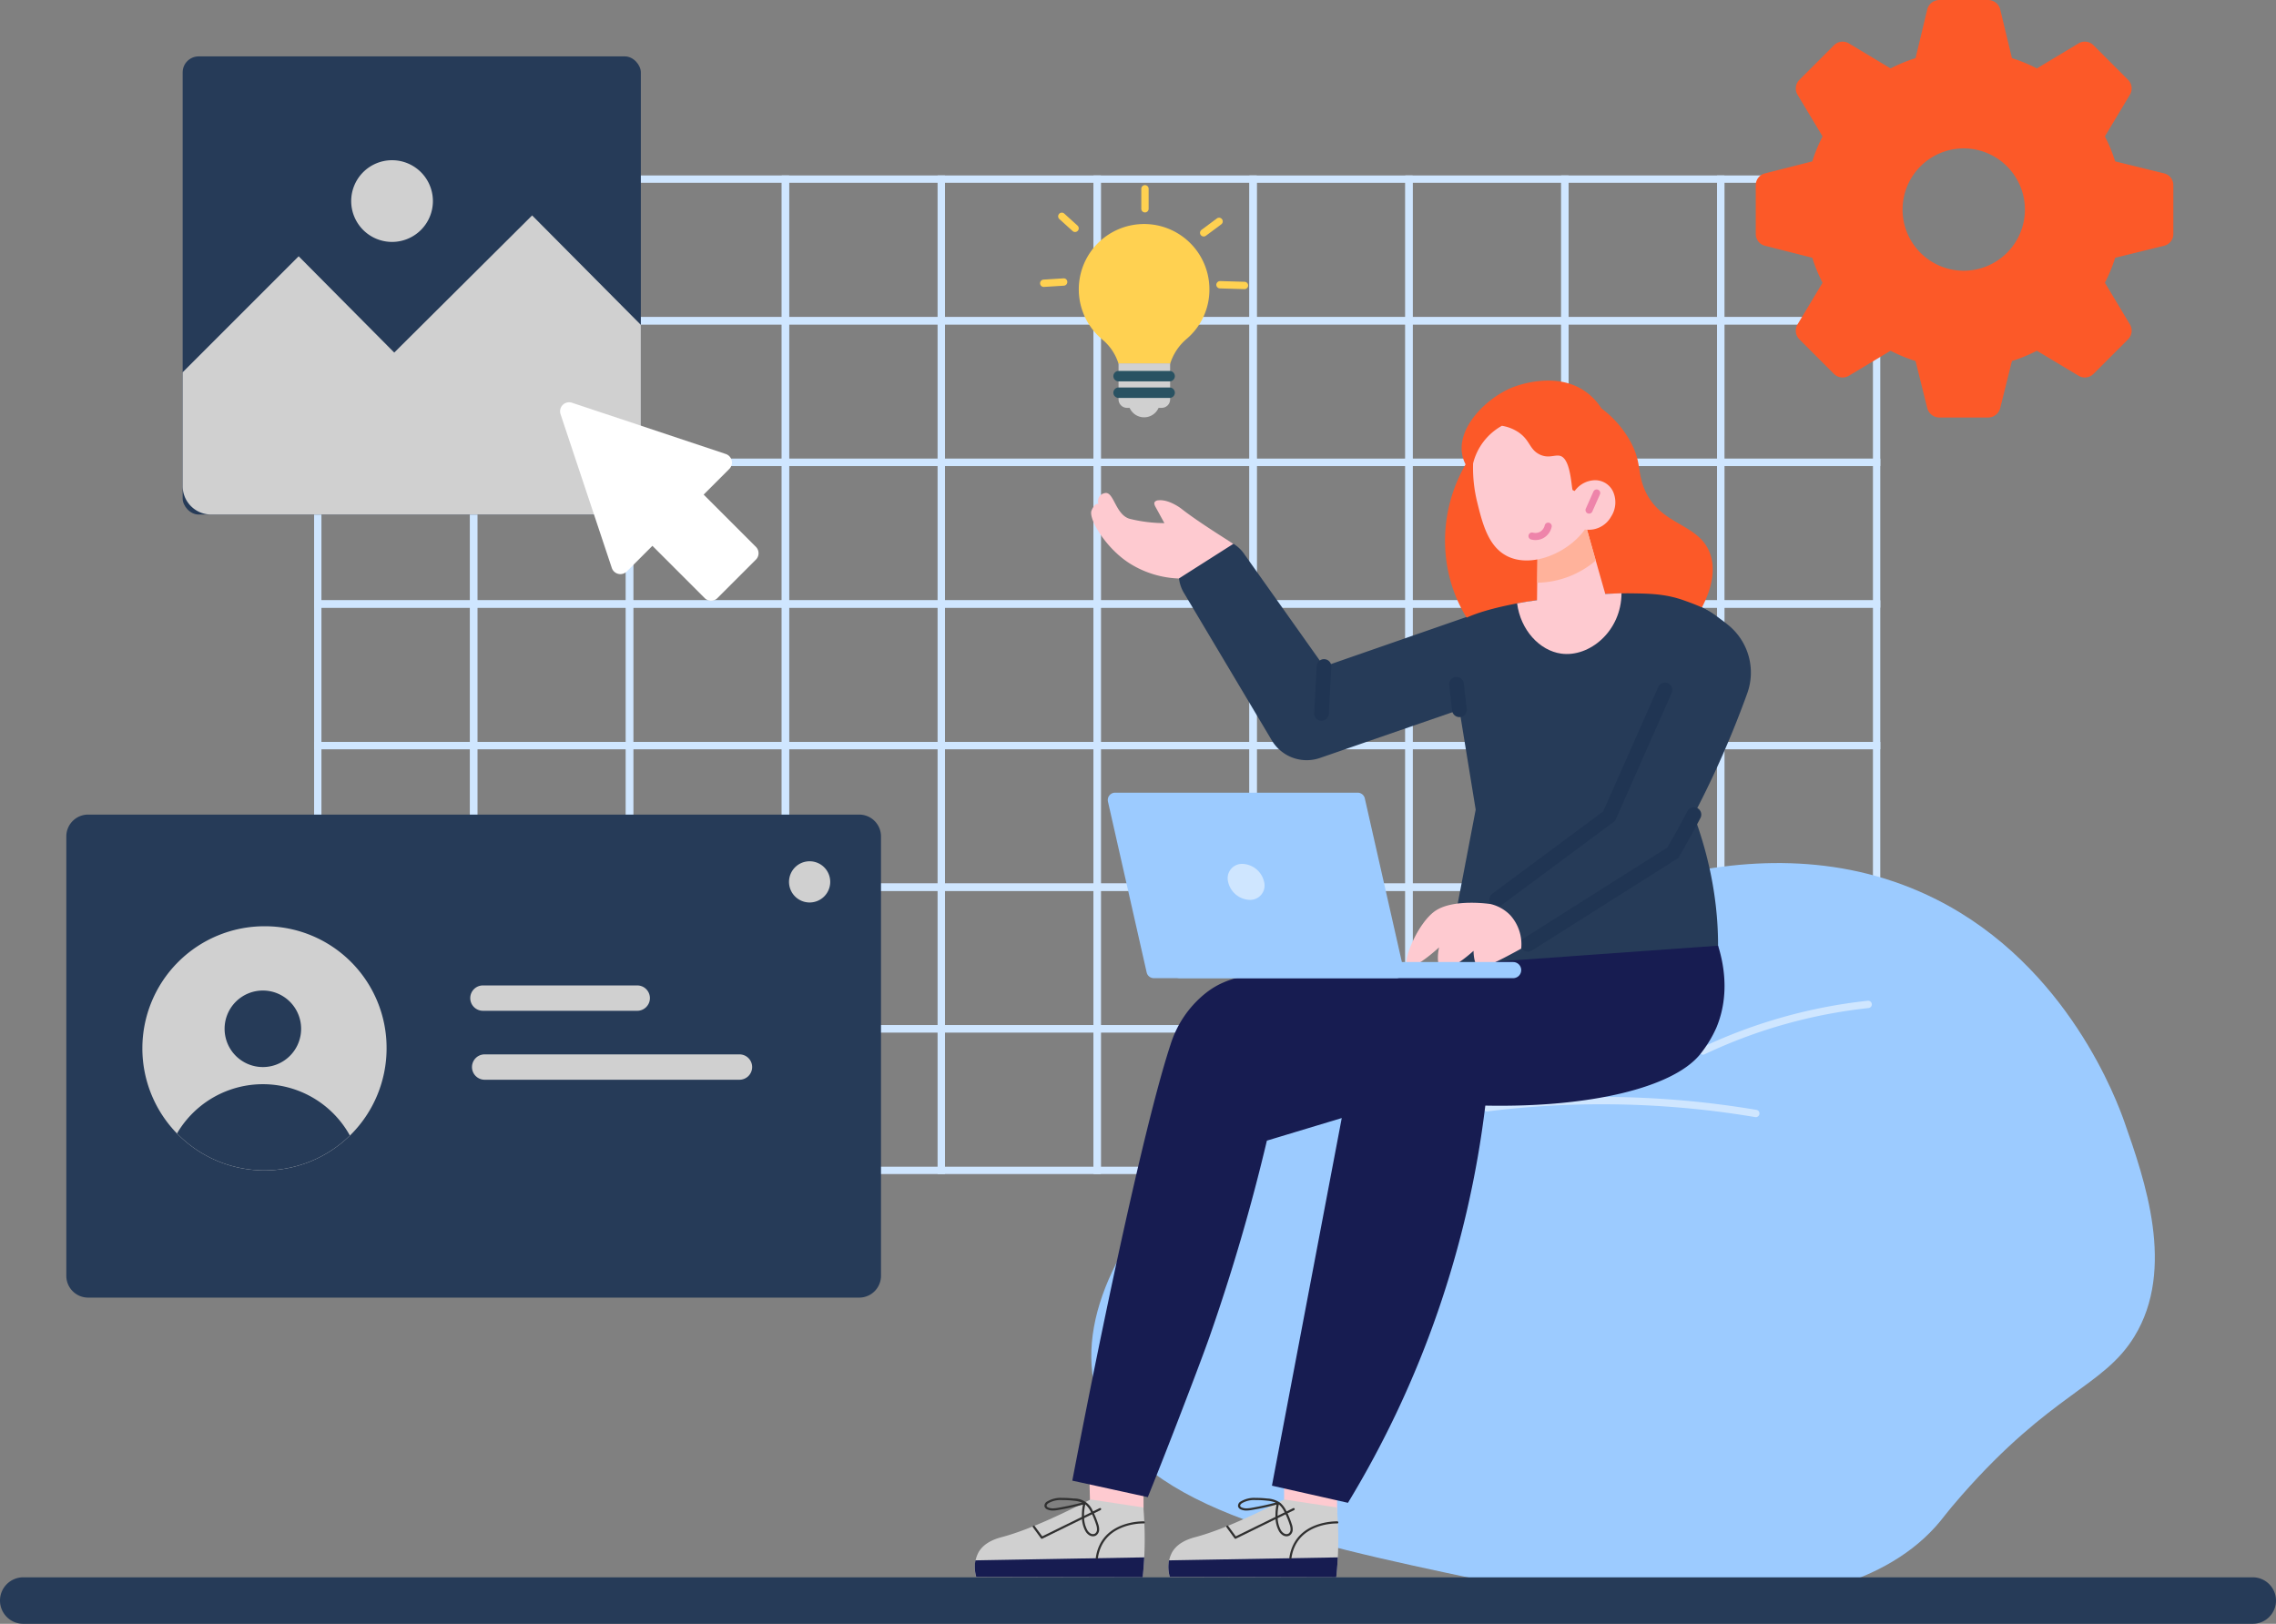 <svg xmlns="http://www.w3.org/2000/svg" width="579.054" height="413.164" viewBox="0 0 579.054 413.164">
  <rect x="0" y="0" width="579.054" height="413.164" fill="#808080" stroke="none"/>
  <g id="Group_37132" data-name="Group 37132" transform="translate(-307.712 -156.59)">
    <g id="Group_37038" data-name="Group 37038" transform="translate(387.625 201.238)">
      <g id="Group_36968" data-name="Group 36968">
        <path id="Path_43442" data-name="Path 43442" d="M396.319,220.792H354.792v-37.9h41.527Zm-39.66-1.867h37.793V184.761H356.659Z" transform="translate(-354.792 -182.894)" fill="#cfe6ff"/>
      </g>
      <g id="Group_36969" data-name="Group 36969" transform="translate(39.66)">
        <path id="Path_43443" data-name="Path 43443" d="M419.684,220.792H378.157v-37.9h41.527Zm-39.66-1.867h37.793V184.761H380.024Z" transform="translate(-378.157 -182.894)" fill="#cfe6ff"/>
      </g>
      <g id="Group_36970" data-name="Group 36970" transform="translate(79.319)">
        <path id="Path_43444" data-name="Path 43444" d="M443.051,220.792H401.522v-37.9h41.529Zm-39.661-1.867h37.793V184.761H403.389Z" transform="translate(-401.522 -182.894)" fill="#cfe6ff"/>
      </g>
      <g id="Group_36971" data-name="Group 36971" transform="translate(118.979)">
        <path id="Path_43445" data-name="Path 43445" d="M466.416,220.792H424.887v-37.9h41.529Zm-39.66-1.867h37.793V184.761H426.756Z" transform="translate(-424.887 -182.894)" fill="#cfe6ff"/>
      </g>
      <g id="Group_36972" data-name="Group 36972" transform="translate(158.64)">
        <path id="Path_43446" data-name="Path 43446" d="M489.778,220.792H448.253v-37.9h41.525Zm-39.658-1.867h37.791V184.761H450.12Z" transform="translate(-448.253 -182.894)" fill="#cfe6ff"/>
      </g>
      <g id="Group_36973" data-name="Group 36973" transform="translate(198.299)">
        <path id="Path_43447" data-name="Path 43447" d="M513.146,220.792H471.617v-37.9h41.529Zm-39.661-1.867h37.792V184.761H473.484Z" transform="translate(-471.617 -182.894)" fill="#cfe6ff"/>
      </g>
      <g id="Group_36974" data-name="Group 36974" transform="translate(237.958)">
        <path id="Path_43448" data-name="Path 43448" d="M536.511,220.792H494.982v-37.9h41.529Zm-39.66-1.867h37.793V184.761H496.851Z" transform="translate(-494.982 -182.894)" fill="#cfe6ff"/>
      </g>
      <g id="Group_36975" data-name="Group 36975" transform="translate(277.62)">
        <path id="Path_43449" data-name="Path 43449" d="M559.875,220.792H518.348v-37.9h41.527Zm-39.66-1.867h37.793V184.761H520.215Z" transform="translate(-518.348 -182.894)" fill="#cfe6ff"/>
      </g>
      <g id="Group_36976" data-name="Group 36976" transform="translate(317.279)">
        <path id="Path_43450" data-name="Path 43450" d="M583.242,220.792H541.713v-37.9h41.529Zm-39.661-1.867h37.793V184.761H543.58Z" transform="translate(-541.713 -182.894)" fill="#cfe6ff"/>
      </g>
      <g id="Group_36977" data-name="Group 36977" transform="translate(356.939)">
        <path id="Path_43451" data-name="Path 43451" d="M606.6,220.792H565.078v-37.9H606.6Zm-39.658-1.867h37.791V184.761H566.947Z" transform="translate(-565.078 -182.894)" fill="#cfe6ff"/>
      </g>
      <g id="Group_36978" data-name="Group 36978" transform="translate(0 36.031)">
        <path id="Path_43452" data-name="Path 43452" d="M396.319,242.019H354.792v-37.9h41.527Zm-39.66-1.867h37.793V205.988H356.659Z" transform="translate(-354.792 -204.121)" fill="#cfe6ff"/>
      </g>
      <g id="Group_36979" data-name="Group 36979" transform="translate(39.66 36.031)">
        <path id="Path_43453" data-name="Path 43453" d="M419.684,242.019H378.157v-37.9h41.527Zm-39.66-1.867h37.793V205.988H380.024Z" transform="translate(-378.157 -204.121)" fill="#cfe6ff"/>
      </g>
      <g id="Group_36980" data-name="Group 36980" transform="translate(79.319 36.031)">
        <path id="Path_43454" data-name="Path 43454" d="M443.051,242.019H401.522v-37.9h41.529Zm-39.661-1.867h37.793V205.988H403.389Z" transform="translate(-401.522 -204.121)" fill="#cfe6ff"/>
      </g>
      <g id="Group_36981" data-name="Group 36981" transform="translate(118.979 36.031)">
        <path id="Path_43455" data-name="Path 43455" d="M466.416,242.019H424.887v-37.9h41.529Zm-39.66-1.867h37.793V205.988H426.756Z" transform="translate(-424.887 -204.121)" fill="#cfe6ff"/>
      </g>
      <g id="Group_36982" data-name="Group 36982" transform="translate(158.64 36.031)">
        <path id="Path_43456" data-name="Path 43456" d="M489.778,242.019H448.253v-37.9h41.525Zm-39.658-1.867h37.791V205.988H450.12Z" transform="translate(-448.253 -204.121)" fill="#cfe6ff"/>
      </g>
      <g id="Group_36983" data-name="Group 36983" transform="translate(198.299 36.031)">
        <path id="Path_43457" data-name="Path 43457" d="M513.146,242.019H471.617v-37.9h41.529Zm-39.661-1.867h37.792V205.988H473.484Z" transform="translate(-471.617 -204.121)" fill="#cfe6ff"/>
      </g>
      <g id="Group_36984" data-name="Group 36984" transform="translate(237.958 36.031)">
        <path id="Path_43458" data-name="Path 43458" d="M536.511,242.019H494.982v-37.9h41.529Zm-39.66-1.867h37.793V205.988H496.851Z" transform="translate(-494.982 -204.121)" fill="#cfe6ff"/>
      </g>
      <g id="Group_36985" data-name="Group 36985" transform="translate(277.62 36.031)">
        <path id="Path_43459" data-name="Path 43459" d="M559.875,242.019H518.348v-37.9h41.527Zm-39.66-1.867h37.793V205.988H520.215Z" transform="translate(-518.348 -204.121)" fill="#cfe6ff"/>
      </g>
      <g id="Group_36986" data-name="Group 36986" transform="translate(317.279 36.031)">
        <path id="Path_43460" data-name="Path 43460" d="M583.242,242.019H541.713v-37.9h41.529Zm-39.661-1.867h37.793V205.988H543.58Z" transform="translate(-541.713 -204.121)" fill="#cfe6ff"/>
      </g>
      <g id="Group_36987" data-name="Group 36987" transform="translate(356.939 36.031)">
        <path id="Path_43461" data-name="Path 43461" d="M606.6,242.019H565.078v-37.9H606.6Zm-39.658-1.867h37.791V205.988H566.947Z" transform="translate(-565.078 -204.121)" fill="#cfe6ff"/>
      </g>
      <g id="Group_36988" data-name="Group 36988" transform="translate(0 72.061)">
        <path id="Path_43462" data-name="Path 43462" d="M396.319,263.247H354.792v-37.9h41.527Zm-39.66-1.869h37.793V227.215H356.659Z" transform="translate(-354.792 -225.348)" fill="#cfe6ff"/>
      </g>
      <g id="Group_36989" data-name="Group 36989" transform="translate(39.66 72.061)">
        <path id="Path_43463" data-name="Path 43463" d="M419.684,263.247H378.157v-37.9h41.527Zm-39.66-1.869h37.793V227.215H380.024Z" transform="translate(-378.157 -225.348)" fill="#cfe6ff"/>
      </g>
      <g id="Group_36990" data-name="Group 36990" transform="translate(79.319 72.061)">
        <path id="Path_43464" data-name="Path 43464" d="M443.051,263.247H401.522v-37.9h41.529Zm-39.661-1.869h37.793V227.215H403.389Z" transform="translate(-401.522 -225.348)" fill="#cfe6ff"/>
      </g>
      <g id="Group_36991" data-name="Group 36991" transform="translate(118.979 72.061)">
        <path id="Path_43465" data-name="Path 43465" d="M466.416,263.247H424.887v-37.9h41.529Zm-39.66-1.869h37.793V227.215H426.756Z" transform="translate(-424.887 -225.348)" fill="#cfe6ff"/>
      </g>
      <g id="Group_36992" data-name="Group 36992" transform="translate(158.64 72.061)">
        <path id="Path_43466" data-name="Path 43466" d="M489.778,263.247H448.253v-37.9h41.525Zm-39.658-1.869h37.791V227.215H450.12Z" transform="translate(-448.253 -225.348)" fill="#cfe6ff"/>
      </g>
      <g id="Group_36993" data-name="Group 36993" transform="translate(198.299 72.061)">
        <path id="Path_43467" data-name="Path 43467" d="M513.146,263.247H471.617v-37.9h41.529Zm-39.661-1.869h37.792V227.215H473.484Z" transform="translate(-471.617 -225.348)" fill="#cfe6ff"/>
      </g>
      <g id="Group_36994" data-name="Group 36994" transform="translate(237.958 72.061)">
        <path id="Path_43468" data-name="Path 43468" d="M536.511,263.247H494.982v-37.9h41.529Zm-39.66-1.869h37.793V227.215H496.851Z" transform="translate(-494.982 -225.348)" fill="#cfe6ff"/>
      </g>
      <g id="Group_36995" data-name="Group 36995" transform="translate(277.62 72.061)">
        <path id="Path_43469" data-name="Path 43469" d="M559.875,263.247H518.348v-37.9h41.527Zm-39.66-1.869h37.793V227.215H520.215Z" transform="translate(-518.348 -225.348)" fill="#cfe6ff"/>
      </g>
      <g id="Group_36996" data-name="Group 36996" transform="translate(317.279 72.061)">
        <path id="Path_43470" data-name="Path 43470" d="M583.242,263.247H541.713v-37.9h41.529Zm-39.661-1.869h37.793V227.215H543.58Z" transform="translate(-541.713 -225.348)" fill="#cfe6ff"/>
      </g>
      <g id="Group_36997" data-name="Group 36997" transform="translate(356.939 72.061)">
        <path id="Path_43471" data-name="Path 43471" d="M606.6,263.247H565.078v-37.9H606.6Zm-39.658-1.869h37.791V227.215H566.947Z" transform="translate(-565.078 -225.348)" fill="#cfe6ff"/>
      </g>
      <g id="Group_36998" data-name="Group 36998" transform="translate(0 108.092)">
        <path id="Path_43472" data-name="Path 43472" d="M396.319,284.475H354.792v-37.9h41.527Zm-39.66-1.867h37.793V248.444H356.659Z" transform="translate(-354.792 -246.575)" fill="#cfe6ff"/>
      </g>
      <g id="Group_36999" data-name="Group 36999" transform="translate(39.66 108.092)">
        <path id="Path_43473" data-name="Path 43473" d="M419.684,284.475H378.157v-37.9h41.527Zm-39.66-1.867h37.793V248.444H380.024Z" transform="translate(-378.157 -246.575)" fill="#cfe6ff"/>
      </g>
      <g id="Group_37000" data-name="Group 37000" transform="translate(79.319 108.092)">
        <path id="Path_43474" data-name="Path 43474" d="M443.051,284.475H401.522v-37.9h41.529Zm-39.661-1.867h37.793V248.444H403.389Z" transform="translate(-401.522 -246.575)" fill="#cfe6ff"/>
      </g>
      <g id="Group_37001" data-name="Group 37001" transform="translate(118.979 108.092)">
        <path id="Path_43475" data-name="Path 43475" d="M466.416,284.475H424.887v-37.9h41.529Zm-39.66-1.867h37.793V248.444H426.756Z" transform="translate(-424.887 -246.575)" fill="#cfe6ff"/>
      </g>
      <g id="Group_37002" data-name="Group 37002" transform="translate(158.64 108.092)">
        <path id="Path_43476" data-name="Path 43476" d="M489.778,284.475H448.253v-37.9h41.525Zm-39.658-1.867h37.791V248.444H450.12Z" transform="translate(-448.253 -246.575)" fill="#cfe6ff"/>
      </g>
      <g id="Group_37003" data-name="Group 37003" transform="translate(198.299 108.092)">
        <path id="Path_43477" data-name="Path 43477" d="M513.146,284.475H471.617v-37.9h41.529Zm-39.661-1.867h37.792V248.444H473.484Z" transform="translate(-471.617 -246.575)" fill="#cfe6ff"/>
      </g>
      <g id="Group_37004" data-name="Group 37004" transform="translate(237.958 108.092)">
        <path id="Path_43478" data-name="Path 43478" d="M536.511,284.475H494.982v-37.9h41.529Zm-39.66-1.867h37.793V248.444H496.851Z" transform="translate(-494.982 -246.575)" fill="#cfe6ff"/>
      </g>
      <g id="Group_37005" data-name="Group 37005" transform="translate(277.62 108.092)">
        <path id="Path_43479" data-name="Path 43479" d="M559.875,284.475H518.348v-37.9h41.527Zm-39.66-1.867h37.793V248.444H520.215Z" transform="translate(-518.348 -246.575)" fill="#cfe6ff"/>
      </g>
      <g id="Group_37006" data-name="Group 37006" transform="translate(317.279 108.092)">
        <path id="Path_43480" data-name="Path 43480" d="M583.242,284.475H541.713v-37.9h41.529Zm-39.661-1.867h37.793V248.444H543.58Z" transform="translate(-541.713 -246.575)" fill="#cfe6ff"/>
      </g>
      <g id="Group_37007" data-name="Group 37007" transform="translate(356.939 108.092)">
        <path id="Path_43481" data-name="Path 43481" d="M606.6,284.475H565.078v-37.9H606.6Zm-39.658-1.867h37.791V248.444H566.947Z" transform="translate(-565.078 -246.575)" fill="#cfe6ff"/>
      </g>
      <g id="Group_37008" data-name="Group 37008" transform="translate(0 144.124)">
        <path id="Path_43482" data-name="Path 43482" d="M396.319,305.7H354.792V267.8h41.527Zm-39.66-1.867h37.793V269.67H356.659Z" transform="translate(-354.792 -267.803)" fill="#cfe6ff"/>
      </g>
      <g id="Group_37009" data-name="Group 37009" transform="translate(39.66 144.124)">
        <path id="Path_43483" data-name="Path 43483" d="M419.684,305.7H378.157V267.8h41.527Zm-39.66-1.867h37.793V269.67H380.024Z" transform="translate(-378.157 -267.803)" fill="#cfe6ff"/>
      </g>
      <g id="Group_37010" data-name="Group 37010" transform="translate(79.319 144.124)">
        <path id="Path_43484" data-name="Path 43484" d="M443.051,305.7H401.522V267.8h41.529Zm-39.661-1.867h37.793V269.67H403.389Z" transform="translate(-401.522 -267.803)" fill="#cfe6ff"/>
      </g>
      <g id="Group_37011" data-name="Group 37011" transform="translate(118.979 144.124)">
        <path id="Path_43485" data-name="Path 43485" d="M466.416,305.7H424.887V267.8h41.529Zm-39.66-1.867h37.793V269.67H426.756Z" transform="translate(-424.887 -267.803)" fill="#cfe6ff"/>
      </g>
      <g id="Group_37012" data-name="Group 37012" transform="translate(158.64 144.124)">
        <path id="Path_43486" data-name="Path 43486" d="M489.778,305.7H448.253V267.8h41.525Zm-39.658-1.867h37.791V269.67H450.12Z" transform="translate(-448.253 -267.803)" fill="#cfe6ff"/>
      </g>
      <g id="Group_37013" data-name="Group 37013" transform="translate(198.299 144.124)">
        <path id="Path_43487" data-name="Path 43487" d="M513.146,305.7H471.617V267.8h41.529Zm-39.661-1.867h37.792V269.67H473.484Z" transform="translate(-471.617 -267.803)" fill="#cfe6ff"/>
      </g>
      <g id="Group_37014" data-name="Group 37014" transform="translate(237.958 144.124)">
        <path id="Path_43488" data-name="Path 43488" d="M536.511,305.7H494.982V267.8h41.529Zm-39.66-1.867h37.793V269.67H496.851Z" transform="translate(-494.982 -267.803)" fill="#cfe6ff"/>
      </g>
      <g id="Group_37015" data-name="Group 37015" transform="translate(277.62 144.124)">
        <path id="Path_43489" data-name="Path 43489" d="M559.875,305.7H518.348V267.8h41.527Zm-39.66-1.867h37.793V269.67H520.215Z" transform="translate(-518.348 -267.803)" fill="#cfe6ff"/>
      </g>
      <g id="Group_37016" data-name="Group 37016" transform="translate(317.279 144.124)">
        <path id="Path_43490" data-name="Path 43490" d="M583.242,305.7H541.713V267.8h41.529Zm-39.661-1.867h37.793V269.67H543.58Z" transform="translate(-541.713 -267.803)" fill="#cfe6ff"/>
      </g>
      <g id="Group_37017" data-name="Group 37017" transform="translate(356.939 144.124)">
        <path id="Path_43491" data-name="Path 43491" d="M606.6,305.7H565.078V267.8H606.6Zm-39.658-1.867h37.791V269.67H566.947Z" transform="translate(-565.078 -267.803)" fill="#cfe6ff"/>
      </g>
      <g id="Group_37018" data-name="Group 37018" transform="translate(0 180.155)">
        <path id="Path_43492" data-name="Path 43492" d="M396.319,326.928H354.792v-37.9h41.527Zm-39.66-1.867h37.793V290.9H356.659Z" transform="translate(-354.792 -289.03)" fill="#cfe6ff"/>
      </g>
      <g id="Group_37019" data-name="Group 37019" transform="translate(39.66 180.155)">
        <path id="Path_43493" data-name="Path 43493" d="M419.684,326.928H378.157v-37.9h41.527Zm-39.66-1.867h37.793V290.9H380.024Z" transform="translate(-378.157 -289.03)" fill="#cfe6ff"/>
      </g>
      <g id="Group_37020" data-name="Group 37020" transform="translate(79.319 180.155)">
        <path id="Path_43494" data-name="Path 43494" d="M443.051,326.928H401.522v-37.9h41.529Zm-39.661-1.867h37.793V290.9H403.389Z" transform="translate(-401.522 -289.03)" fill="#cfe6ff"/>
      </g>
      <g id="Group_37021" data-name="Group 37021" transform="translate(118.979 180.155)">
        <path id="Path_43495" data-name="Path 43495" d="M466.416,326.928H424.887v-37.9h41.529Zm-39.66-1.867h37.793V290.9H426.756Z" transform="translate(-424.887 -289.03)" fill="#cfe6ff"/>
      </g>
      <g id="Group_37022" data-name="Group 37022" transform="translate(158.64 180.155)">
        <path id="Path_43496" data-name="Path 43496" d="M489.778,326.928H448.253v-37.9h41.525Zm-39.658-1.867h37.791V290.9H450.12Z" transform="translate(-448.253 -289.03)" fill="#cfe6ff"/>
      </g>
      <g id="Group_37023" data-name="Group 37023" transform="translate(198.299 180.155)">
        <path id="Path_43497" data-name="Path 43497" d="M513.146,326.928H471.617v-37.9h41.529Zm-39.661-1.867h37.792V290.9H473.484Z" transform="translate(-471.617 -289.03)" fill="#cfe6ff"/>
      </g>
      <g id="Group_37024" data-name="Group 37024" transform="translate(237.958 180.155)">
        <path id="Path_43498" data-name="Path 43498" d="M536.511,326.928H494.982v-37.9h41.529Zm-39.66-1.867h37.793V290.9H496.851Z" transform="translate(-494.982 -289.03)" fill="#cfe6ff"/>
      </g>
      <g id="Group_37025" data-name="Group 37025" transform="translate(277.62 180.155)">
        <path id="Path_43499" data-name="Path 43499" d="M559.875,326.928H518.348v-37.9h41.527Zm-39.66-1.867h37.793V290.9H520.215Z" transform="translate(-518.348 -289.03)" fill="#cfe6ff"/>
      </g>
      <g id="Group_37026" data-name="Group 37026" transform="translate(317.279 180.155)">
        <path id="Path_43500" data-name="Path 43500" d="M583.242,326.928H541.713v-37.9h41.529Zm-39.661-1.867h37.793V290.9H543.58Z" transform="translate(-541.713 -289.03)" fill="#cfe6ff"/>
      </g>
      <g id="Group_37027" data-name="Group 37027" transform="translate(356.939 180.155)">
        <path id="Path_43501" data-name="Path 43501" d="M606.6,326.928H565.078v-37.9H606.6Zm-39.658-1.867h37.791V290.9H566.947Z" transform="translate(-565.078 -289.03)" fill="#cfe6ff"/>
      </g>
      <g id="Group_37028" data-name="Group 37028" transform="translate(0 216.186)">
        <path id="Path_43502" data-name="Path 43502" d="M396.319,348.153H354.792v-37.9h41.527Zm-39.66-1.867h37.793V312.124H356.659Z" transform="translate(-354.792 -310.257)" fill="#cfe6ff"/>
      </g>
      <g id="Group_37029" data-name="Group 37029" transform="translate(39.66 216.186)">
        <path id="Path_43503" data-name="Path 43503" d="M419.684,348.153H378.157v-37.9h41.527Zm-39.66-1.867h37.793V312.124H380.024Z" transform="translate(-378.157 -310.257)" fill="#cfe6ff"/>
      </g>
      <g id="Group_37030" data-name="Group 37030" transform="translate(79.319 216.186)">
        <path id="Path_43504" data-name="Path 43504" d="M443.051,348.153H401.522v-37.9h41.529Zm-39.661-1.867h37.793V312.124H403.389Z" transform="translate(-401.522 -310.257)" fill="#cfe6ff"/>
      </g>
      <g id="Group_37031" data-name="Group 37031" transform="translate(118.979 216.186)">
        <path id="Path_43505" data-name="Path 43505" d="M466.416,348.153H424.887v-37.9h41.529Zm-39.66-1.867h37.793V312.124H426.756Z" transform="translate(-424.887 -310.257)" fill="#cfe6ff"/>
      </g>
      <g id="Group_37032" data-name="Group 37032" transform="translate(158.64 216.186)">
        <path id="Path_43506" data-name="Path 43506" d="M489.778,348.153H448.253v-37.9h41.525Zm-39.658-1.867h37.791V312.124H450.12Z" transform="translate(-448.253 -310.257)" fill="#cfe6ff"/>
      </g>
      <g id="Group_37033" data-name="Group 37033" transform="translate(198.299 216.186)">
        <path id="Path_43507" data-name="Path 43507" d="M513.146,348.153H471.617v-37.9h41.529Zm-39.661-1.867h37.792V312.124H473.484Z" transform="translate(-471.617 -310.257)" fill="#cfe6ff"/>
      </g>
      <g id="Group_37034" data-name="Group 37034" transform="translate(237.958 216.186)">
        <path id="Path_43508" data-name="Path 43508" d="M536.511,348.153H494.982v-37.9h41.529Zm-39.66-1.867h37.793V312.124H496.851Z" transform="translate(-494.982 -310.257)" fill="#cfe6ff"/>
      </g>
      <g id="Group_37035" data-name="Group 37035" transform="translate(277.62 216.186)">
        <path id="Path_43509" data-name="Path 43509" d="M559.875,348.153H518.348v-37.9h41.527Zm-39.66-1.867h37.793V312.124H520.215Z" transform="translate(-518.348 -310.257)" fill="#cfe6ff"/>
      </g>
      <g id="Group_37036" data-name="Group 37036" transform="translate(317.279 216.186)">
        <path id="Path_43510" data-name="Path 43510" d="M583.242,348.153H541.713v-37.9h41.529Zm-39.661-1.867h37.793V312.124H543.58Z" transform="translate(-541.713 -310.257)" fill="#cfe6ff"/>
      </g>
      <g id="Group_37037" data-name="Group 37037" transform="translate(356.939 216.186)">
        <path id="Path_43511" data-name="Path 43511" d="M606.6,348.153H565.078v-37.9H606.6Zm-39.658-1.867h37.791V312.124H566.947Z" transform="translate(-565.078 -310.257)" fill="#cfe6ff"/>
      </g>
    </g>
    <g id="Group_37099" data-name="Group 37099" transform="translate(555.713 253.428)">
      <g id="Group_37042" data-name="Group 37042" transform="translate(29.639 122.759)">
        <g id="Group_37039" data-name="Group 37039">
          <path id="Path_43512" data-name="Path 43512" d="M686.357,295.255c33.52,16.913,46.028,51.631,47.8,56.663,5.1,14.526,13.1,37.305,2.473,54.563-7.912,12.848-20.944,14.187-43.932,40.383-4.26,4.856-4.641,5.753-6.656,7.986-28.829,31.96-102.679,16.317-115.847,13.528-47.028-9.962-89.2-18.807-97.449-46.726-12.06-40.814,53.309-91.026,93.491-111.636C589.152,298.259,640.31,272.019,686.357,295.255Z" transform="translate(-471.28 -285.963)" fill="#9ccbff"/>
        </g>
        <g id="Group_37040" data-name="Group 37040" transform="translate(154.694 35.03)">
          <path id="Path_43513" data-name="Path 43513" d="M563.35,320.325a.934.934,0,0,1-.4-1.779,131.775,131.775,0,0,1,42.34-11.941.934.934,0,0,1,.2,1.857,129.907,129.907,0,0,0-41.744,11.773A.923.923,0,0,1,563.35,320.325Z" transform="translate(-562.416 -306.6)" fill="#cfe6ff"/>
        </g>
        <g id="Group_37041" data-name="Group 37041" transform="translate(99.745 59.504)">
          <path id="Path_43514" data-name="Path 43514" d="M599.361,326.164a.968.968,0,0,1-.156-.012,235.535,235.535,0,0,0-45.193-3.184c-7.625.2-15.334.788-22.917,1.74a.934.934,0,1,1-.234-1.854c7.643-.959,15.416-1.55,23.1-1.753a237.17,237.17,0,0,1,45.555,3.21.933.933,0,0,1-.155,1.854Z" transform="translate(-530.044 -321.019)" fill="#cfe6ff"/>
        </g>
      </g>
      <g id="Group_37094" data-name="Group 37094">
        <g id="Group_37085" data-name="Group 37085">
          <g id="Group_37052" data-name="Group 37052" transform="translate(0 279.11)">
            <g id="Group_37044" data-name="Group 37044" transform="translate(29.155)">
              <g id="Group_37043" data-name="Group 37043">
                <path id="Path_43515" data-name="Path 43515" d="M471.29,389.425h13.484V380.7l-13.779-2.629Z" transform="translate(-470.995 -378.075)" fill="#fecad0"/>
              </g>
            </g>
            <g id="Group_37051" data-name="Group 37051" transform="translate(0 5.18)">
              <g id="Group_37048" data-name="Group 37048">
                <g id="Group_37045" data-name="Group 37045" transform="translate(0 0.402)">
                  <path id="Path_43516" data-name="Path 43516" d="M496.692,383.394c.161,1.8.275,3.682.328,5.646a91.125,91.125,0,0,1-.482,12.126q-21.176-.046-42.352-.1a8.271,8.271,0,0,1,.62-6.326c1.611-2.7,4.773-3.5,6.1-3.86,4.756-1.283,11.663-4.014,22.373-9.521Z" transform="translate(-453.819 -381.364)" fill="#d0d0d0"/>
                </g>
                <g id="Group_37046" data-name="Group 37046" transform="translate(0.015 15.137)">
                  <path id="Path_43517" data-name="Path 43517" d="M496.531,395.112l-42.34-.1a8.846,8.846,0,0,1-.2-4.215q21.466-.379,42.934-.757-.071,1.37-.187,2.807Q496.65,394.006,496.531,395.112Z" transform="translate(-453.828 -390.045)" fill="#171c51"/>
                </g>
                <g id="Group_37047" data-name="Group 37047" transform="translate(17.717)">
                  <path id="Path_43518" data-name="Path 43518" d="M475.708,390.648a2.927,2.927,0,0,1-1.081-1.173,7.573,7.573,0,0,1-.828-3.408,14.3,14.3,0,0,1,.261-3.232c-2.015.538-4.081.993-6.141,1.343a8.6,8.6,0,0,1-1.514.165,3.331,3.331,0,0,1-1.38-.261,1.184,1.184,0,0,1-.747-.782,1.245,1.245,0,0,1,.65-1.246,6.613,6.613,0,0,1,3.834-.925h.18a24.575,24.575,0,0,1,2.789.156,5.017,5.017,0,0,1,4.79,3.081,21.541,21.541,0,0,1,1.4,3.373,4,4,0,0,1,.261,1.523,1.78,1.78,0,0,1-.813,1.439,1.518,1.518,0,0,1-.762.193A1.833,1.833,0,0,1,475.708,390.648Zm-1.358-4.6a7.026,7.026,0,0,0,.754,3.155,2.374,2.374,0,0,0,.881.962,1.135,1.135,0,0,0,1.119.053,1.241,1.241,0,0,0,.53-1,3.53,3.53,0,0,0-.231-1.321,20.392,20.392,0,0,0-1.365-3.283,5.777,5.777,0,0,0-1.336-1.791.362.362,0,0,0-.044-.037A11.94,11.94,0,0,0,474.35,386.051Zm-2.679-4.216a24.036,24.036,0,0,0-2.729-.156h-.18a6.138,6.138,0,0,0-3.522.82c-.112.083-.492.389-.424.679.044.2.29.345.433.4a2.89,2.89,0,0,0,1.156.216,8.685,8.685,0,0,0,1.426-.156c2.013-.351,4.043-.791,6.021-1.314A7.593,7.593,0,0,0,471.672,381.835Z" transform="translate(-464.256 -381.127)" fill="#303030"/>
                </g>
              </g>
              <g id="Group_37049" data-name="Group 37049" transform="translate(30.785 5.953)">
                <path id="Path_43519" data-name="Path 43519" d="M472.226,394.223a.267.267,0,0,0,.27-.239c1.231-8.484,10.176-8.8,11.481-8.8a1.16,1.16,0,0,1,.149.009h.015a.281.281,0,0,0,.277-.27.276.276,0,0,0-.27-.283c-.134.015-10.8-.312-12.191,9.275a.269.269,0,0,0,.231.306Z" transform="translate(-471.955 -384.634)" fill="#303030"/>
              </g>
              <g id="Group_37050" data-name="Group 37050" transform="translate(14.739 2.573)">
                <path id="Path_43520" data-name="Path 43520" d="M479.759,383.173a.274.274,0,0,0,.127-.365.255.255,0,0,0-.365-.127l-14.6,7.163L463,387.218a.3.3,0,0,0-.389-.061.283.283,0,0,0-.059.389l2.052,2.813a.3.3,0,0,0,.224.112.371.371,0,0,0,.119-.029" transform="translate(-462.502 -382.643)" fill="#303030"/>
              </g>
            </g>
          </g>
          <g id="Group_37062" data-name="Group 37062" transform="translate(49.245 281.74)">
            <g id="Group_37054" data-name="Group 37054" transform="translate(29.451)">
              <g id="Group_37053" data-name="Group 37053">
                <rect id="Rectangle_19483" data-name="Rectangle 19483" width="13.484" height="8.72" transform="translate(13.484 8.72) rotate(180)" fill="#fecad0"/>
              </g>
            </g>
            <g id="Group_37061" data-name="Group 37061" transform="translate(0 2.551)">
              <g id="Group_37058" data-name="Group 37058">
                <g id="Group_37055" data-name="Group 37055" transform="translate(0 0.402)">
                  <path id="Path_43521" data-name="Path 43521" d="M525.706,383.394c.16,1.8.273,3.682.326,5.646a91.135,91.135,0,0,1-.482,12.126q-21.176-.046-42.352-.1a8.271,8.271,0,0,1,.62-6.326c1.613-2.7,4.773-3.5,6.1-3.86,4.754-1.283,11.663-4.014,22.372-9.521Z" transform="translate(-482.831 -381.364)" fill="#d0d0d0"/>
                </g>
                <g id="Group_37056" data-name="Group 37056" transform="translate(0.015 15.137)">
                  <path id="Path_43522" data-name="Path 43522" d="M525.543,395.112l-42.34-.1a8.846,8.846,0,0,1-.2-4.215q21.469-.379,42.934-.757-.069,1.37-.185,2.807Q525.663,394.006,525.543,395.112Z" transform="translate(-482.84 -390.045)" fill="#171c51"/>
                </g>
                <g id="Group_37057" data-name="Group 37057" transform="translate(17.718)">
                  <path id="Path_43523" data-name="Path 43523" d="M504.721,390.648a2.919,2.919,0,0,1-1.083-1.173,7.6,7.6,0,0,1-.828-3.408,14.3,14.3,0,0,1,.261-3.232c-2.015.538-4.081.993-6.14,1.343a8.64,8.64,0,0,1-1.516.165,3.337,3.337,0,0,1-1.38-.261,1.177,1.177,0,0,1-.745-.782,1.243,1.243,0,0,1,.648-1.246,6.616,6.616,0,0,1,3.834-.925h.18a24.626,24.626,0,0,1,2.791.156,6.251,6.251,0,0,1,3.312,1.112,6.35,6.35,0,0,1,1.478,1.969,21.694,21.694,0,0,1,1.4,3.373,3.994,3.994,0,0,1,.261,1.523,1.776,1.776,0,0,1-.813,1.439,1.518,1.518,0,0,1-.762.193A1.822,1.822,0,0,1,504.721,390.648Zm-1.358-4.6a6.981,6.981,0,0,0,.754,3.155,2.359,2.359,0,0,0,.879.962,1.138,1.138,0,0,0,1.12.053,1.245,1.245,0,0,0,.53-1,3.533,3.533,0,0,0-.233-1.321,20.4,20.4,0,0,0-1.365-3.283,5.777,5.777,0,0,0-1.336-1.791.368.368,0,0,0-.044-.037A11.87,11.87,0,0,0,503.363,386.051Zm-2.679-4.216a24.066,24.066,0,0,0-2.731-.156h-.18a6.129,6.129,0,0,0-3.52.82c-.112.083-.494.389-.426.679.044.2.29.345.433.4a2.9,2.9,0,0,0,1.156.216,8.664,8.664,0,0,0,1.426-.156c2.015-.351,4.043-.791,6.021-1.314A7.6,7.6,0,0,0,500.685,381.835Z" transform="translate(-493.269 -381.127)" fill="#303030"/>
                </g>
              </g>
              <g id="Group_37059" data-name="Group 37059" transform="translate(30.785 5.953)">
                <path id="Path_43524" data-name="Path 43524" d="M501.24,394.223a.267.267,0,0,0,.268-.239c1.231-8.484,10.176-8.8,11.483-8.8a1.192,1.192,0,0,1,.149.009h.014a.28.28,0,0,0,.277-.27.276.276,0,0,0-.268-.283c-.134.015-10.8-.312-12.192,9.275a.27.27,0,0,0,.233.306Z" transform="translate(-500.967 -384.634)" fill="#303030"/>
              </g>
              <g id="Group_37060" data-name="Group 37060" transform="translate(14.74 2.573)">
                <path id="Path_43525" data-name="Path 43525" d="M508.773,383.173a.273.273,0,0,0,.126-.365.255.255,0,0,0-.365-.127l-14.6,7.163-1.918-2.626a.3.3,0,0,0-.389-.061.285.285,0,0,0-.059.389l2.052,2.813a.3.3,0,0,0,.224.112.371.371,0,0,0,.119-.029" transform="translate(-491.515 -382.643)" fill="#303030"/>
              </g>
            </g>
          </g>
          <g id="Group_37064" data-name="Group 37064" transform="translate(51.928 40.205)">
            <g id="Group_37063" data-name="Group 37063">
              <path id="Path_43526" data-name="Path 43526" d="M500.984,241.177l20.348,28.691,35.846-12.455a10.864,10.864,0,1,1,6.924,20.595l-43.489,15.025-.4.138a10.333,10.333,0,0,1-12.162-4.508l-22.36-37.526a9.134,9.134,0,0,1,15.3-9.959Z" transform="translate(-484.412 -237.327)" fill="#263b58"/>
            </g>
          </g>
          <g id="Group_37083" data-name="Group 37083" transform="translate(117.39)">
            <g id="Group_37066" data-name="Group 37066" transform="translate(2.251)">
              <g id="Group_37065" data-name="Group 37065">
                <path id="Path_43527" data-name="Path 43527" d="M528.617,232.129c-.974-6.613,5.8-13.691,12.452-16.6.513-.224,11.337-4.778,19.266,1.122a15.442,15.442,0,0,1,3.756,4.052,26.645,26.645,0,0,1,7.433,8.543c2.684,4.989,1.718,7.35,3.327,11.537,3.768,9.8,13.671,8.877,16.753,16.531,3.66,9.093-6.221,20.583-6.657,21.078-9.962,11.311-30.913,15.76-45.928,5.325-14.626-10.164-19.415-31.527-9.487-48.758A9.2,9.2,0,0,1,528.617,232.129Z" transform="translate(-524.304 -213.641)" fill="#fc5928"/>
              </g>
            </g>
            <g id="Group_37068" data-name="Group 37068" transform="translate(0 54.125)">
              <g id="Group_37067" data-name="Group 37067">
                <path id="Path_43528" data-name="Path 43528" d="M594.3,343.41q.171-1.815.272-3.677c.871-16.509-3.033-31.431-8.626-44.07q.812-11.16,1.623-22.322c7.735-5.666,11.466-13.379,9.356-18.554-1.692-4.152-6.878-6.012-10.809-7.423-4.724-1.694-8.674-1.774-13.856-1.833-.789-.008-1.417,0-1.916.01a174.2,174.2,0,0,0-26.775,2.546c-12.335,2.387-15.942,4.834-18.106,7.484a10.281,10.281,0,0,0-2.329,4.576c-1.169,6.049,4.5,11.184,5.235,11.833l4.659,28.593q-4.1,21.446-8.209,42.895Z" transform="translate(-522.978 -245.528)" fill="#263b58"/>
              </g>
            </g>
            <g id="Group_37073" data-name="Group 37073" transform="translate(20.59 36.006)">
              <g id="Group_37070" data-name="Group 37070">
                <g id="Group_37069" data-name="Group 37069">
                  <path id="Path_43529" data-name="Path 43529" d="M535.108,255.531c.874,6.813,5.741,12.028,11.208,12.786,7.171,1,15.316-5.676,15.353-15.375l-4.135.183q-1.212-4.242-2.419-8.494-1.39-4.894-2.77-9.779-6,2.121-12,4.2c-.005.4-.122,10.826-.127,11.227,0,.063-.049,4.379-.051,4.442q-1.324.165-2.723.392C536.641,255.244,535.863,255.385,535.108,255.531Z" transform="translate(-535.108 -234.853)" fill="#fecad0"/>
                </g>
              </g>
              <g id="Group_37072" data-name="Group 37072" transform="translate(5.106)">
                <g id="Group_37071" data-name="Group 37071">
                  <path id="Path_43530" data-name="Path 43530" d="M538.116,250.281a23.552,23.552,0,0,0,14.9-5.649q-1.385-4.889-2.77-9.779-6,2.121-12,4.2C538.206,242.8,538.152,246.533,538.116,250.281Z" transform="translate(-538.116 -234.853)" fill="#ffb29b"/>
                </g>
              </g>
            </g>
            <g id="Group_37082" data-name="Group 37082" transform="translate(9.372 11.502)">
              <g id="Group_37077" data-name="Group 37077">
                <g id="Group_37076" data-name="Group 37076">
                  <g id="Group_37075" data-name="Group 37075">
                    <g id="Group_37074" data-name="Group 37074">
                      <path id="Path_43531" data-name="Path 43531" d="M528.513,230a36.558,36.558,0,0,0,1.013,9.7c1.339,5.45,2.806,11.48,7.713,13.905,6.3,3.133,15.589-.978,19.717-6.808a6.5,6.5,0,0,0,6.664-3.259,6.687,6.687,0,0,0,.489-6.426,5.027,5.027,0,0,0-5.034-2.824A6.54,6.54,0,0,0,554.367,237c-.2-.073-.362-.146-.489-.2-.317-.136-.387-6.347-2.371-8.237-1.553-1.48-3.352.56-6.179-.911-2.519-1.31-2.31-3.563-5.242-5.574a10.507,10.507,0,0,0-4.242-1.662A15.083,15.083,0,0,0,528.513,230Z" transform="translate(-528.499 -220.417)" fill="#fecad0"/>
                    </g>
                  </g>
                </g>
              </g>
              <g id="Group_37079" data-name="Group 37079" transform="translate(14.106 24.639)">
                <g id="Group_37078" data-name="Group 37078">
                  <path id="Path_43532" data-name="Path 43532" d="M538.6,239.365a4.172,4.172,0,0,0,1.937-.467,4.313,4.313,0,0,0,2.171-2.87.9.9,0,0,0-1.769-.382,2.532,2.532,0,0,1-1.239,1.646,2.454,2.454,0,0,1-1.75.18.913.913,0,0,0-1.108.642.9.9,0,0,0,.642,1.108A4.353,4.353,0,0,0,538.6,239.365Z" transform="translate(-536.809 -234.933)" fill="#ee84aa"/>
                </g>
              </g>
              <g id="Group_37081" data-name="Group 37081" transform="translate(28.621 16.18)">
                <g id="Group_37080" data-name="Group 37080">
                  <path id="Path_43533" data-name="Path 43533" d="M546.266,236.117a.906.906,0,0,0,.828-.538l1.937-4.356a.906.906,0,0,0-1.655-.737l-1.937,4.357a.906.906,0,0,0,.46,1.2A.881.881,0,0,0,546.266,236.117Z" transform="translate(-545.361 -229.949)" fill="#ee84aa"/>
                </g>
              </g>
            </g>
          </g>
          <g id="Group_37084" data-name="Group 37084" transform="translate(86.334 70.877)">
            <path id="Path_43534" data-name="Path 43534" d="M506.551,271.074c-.034,0-.066,0-.1,0a1.87,1.87,0,0,1-1.765-1.966l.647-11.941a1.868,1.868,0,1,1,3.731.2l-.645,11.941A1.87,1.87,0,0,1,506.551,271.074Z" transform="translate(-504.681 -255.397)" fill="#203553"/>
          </g>
        </g>
        <g id="Group_37086" data-name="Group 37086" transform="translate(24.811 143.792)">
          <path id="Path_43535" data-name="Path 43535" d="M563.407,303.315c-5.374.1-11.907.234-19.349.446-28.065.8-35.7,1.692-42.1,6.99a27.068,27.068,0,0,0-8.507,12.69c-5.1,15.329-14.486,56.206-25.013,111.018l19.209,4.2c1.825-4.535,4.361-10.9,7.316-18.554,3.653-9.453,6.993-18.266,8.412-22.321a499.586,499.586,0,0,0,14.569-49.836l19.045-5.746-17.761,93.54,19.34,4.359a253.143,253.143,0,0,0,34.946-101.066c26.641.535,47.566-4.559,54.532-12.912a30.733,30.733,0,0,0,4.247-6.9c3.677-8.762,1.592-17.227.441-20.873Z" transform="translate(-468.436 -298.354)" fill="#171c51"/>
        </g>
        <g id="Group_37087" data-name="Group 37087" transform="translate(29.601 28.588)">
          <path id="Path_43536" data-name="Path 43536" d="M507.452,243.429c-5.961-3.761-10.378-6.689-13.233-8.932,0,0-3.12-2.451-5.878-2.139a1.2,1.2,0,0,0-.923.443c-.272.474.193,1.175.479,1.7l2,3.661a37.23,37.23,0,0,1-8.874-1.11c-3.661-1.108-3.994-7.156-6.325-6.518a2.043,2.043,0,0,0-1.553,2.746s-.888-.443-1.774,1.665,3.772,9.874,9.984,13.645a25.092,25.092,0,0,0,12.235,3.661Z" transform="translate(-471.258 -230.483)" fill="#fecad0"/>
        </g>
        <g id="Group_37088" data-name="Group 37088" transform="translate(120.7 75.439)">
          <path id="Path_43537" data-name="Path 43537" d="M527.529,268.271a1.864,1.864,0,0,1-1.854-1.655l-.735-6.447a1.867,1.867,0,1,1,3.709-.424l.735,6.447a1.867,1.867,0,0,1-1.643,2.067A1.813,1.813,0,0,1,527.529,268.271Z" transform="translate(-524.928 -258.085)" fill="#203553"/>
        </g>
        <g id="Group_37093" data-name="Group 37093" transform="translate(109.838 57.675)">
          <g id="Group_37089" data-name="Group 37089" transform="translate(21.411)">
            <path id="Path_43538" data-name="Path 43538" d="M591.682,252.222a15.562,15.562,0,0,1,4.737,17.305c-2.305,6.389-5.038,13.136-8.285,20.138-3.466,7.47-7.075,14.275-10.651,20.413L538.915,334.47l-7.772-11.334,30.144-22.377,23.519-53.14a42.329,42.329,0,0,1,6.289,4.13C591.294,251.907,591.489,252.064,591.682,252.222Z" transform="translate(-531.143 -247.619)" fill="#263b58"/>
          </g>
          <g id="Group_37090" data-name="Group 37090" transform="translate(21.1 19.173)">
            <path id="Path_43539" data-name="Path 43539" d="M532.828,315.972a1.867,1.867,0,0,1-1.114-3.366l28.192-20.929,14.009-31.65a1.866,1.866,0,0,1,3.413,1.511l-14.406,32.549L533.939,315.6A1.863,1.863,0,0,1,532.828,315.972Z" transform="translate(-530.959 -258.914)" fill="#203553"/>
          </g>
          <g id="Group_37091" data-name="Group 37091" transform="translate(29.02 50.883)">
            <path id="Path_43540" data-name="Path 43540" d="M537.5,314.355a1.868,1.868,0,0,1-1-3.446l36.479-23.069c1.765-3.045,3.478-6.151,5.1-9.241a1.867,1.867,0,1,1,3.308,1.733c-1.713,3.271-3.531,6.562-5.4,9.78l-.231.4-.385.243L538.49,314.065A1.839,1.839,0,0,1,537.5,314.355Z" transform="translate(-535.625 -277.596)" fill="#203553"/>
          </g>
          <g id="Group_37092" data-name="Group 37092" transform="translate(0 75.186)">
            <path id="Path_43541" data-name="Path 43541" d="M539.94,292.245s-9.107-1.409-13.859,1.585S517,307.7,519.052,308.143s7.766-4.882,7.766-4.882-1.22,5.269,1.22,5.435,7.545-4.547,7.545-4.547,0,4.271,1.774,4.271,10.356-4.841,10.356-4.841a11.04,11.04,0,0,0-2.811-8.528A10.305,10.305,0,0,0,539.94,292.245Z" transform="translate(-518.529 -291.914)" fill="#fecad0"/>
          </g>
        </g>
      </g>
      <g id="Group_37098" data-name="Group 37098" transform="translate(33.84 104.852)">
        <g id="Group_37095" data-name="Group 37095">
          <path id="Path_43542" data-name="Path 43542" d="M539.147,276.869l9.841,43.46a1.867,1.867,0,0,1-1.821,2.28h-61.7a1.868,1.868,0,0,1-1.821-1.455L473.8,277.693a1.867,1.867,0,0,1,1.821-2.28h61.7A1.868,1.868,0,0,1,539.147,276.869Z" transform="translate(-473.755 -275.413)" fill="#9ccbff"/>
        </g>
        <g id="Group_37096" data-name="Group 37096" transform="translate(16.318 43.097)">
          <path id="Path_43543" data-name="Path 43543" d="M570.184,304.9H485.418a2.048,2.048,0,0,1-2.049-2.049h0a2.049,2.049,0,0,1,2.049-2.05h84.766a2.049,2.049,0,0,1,2.049,2.05h0A2.048,2.048,0,0,1,570.184,304.9Z" transform="translate(-483.369 -300.803)" fill="#9ccbff"/>
        </g>
        <g id="Group_37097" data-name="Group 37097" transform="translate(30.526 18.12)">
          <path id="Path_43544" data-name="Path 43544" d="M500.981,290.664a3.652,3.652,0,0,1-3.675,4.576,5.847,5.847,0,0,1-5.478-4.576,3.652,3.652,0,0,1,3.675-4.576A5.848,5.848,0,0,1,500.981,290.664Z" transform="translate(-491.74 -286.088)" fill="#cfe6ff"/>
        </g>
      </g>
    </g>
    <g id="Group_37114" data-name="Group 37114" transform="translate(572.312 203.723)">
      <g id="Group_37107" data-name="Group 37107" transform="translate(9.861 9.908)">
        <g id="Group_37100" data-name="Group 37100">
          <path id="Path_43545" data-name="Path 43545" d="M492.648,225.733a13.565,13.565,0,0,1,4.094-6.26,16.446,16.446,0,0,0,5.9-12.642,16.617,16.617,0,1,0-27.33,12.642,12.917,12.917,0,0,1,4.215,6.26Z" transform="translate(-469.407 -190.195)" fill="#ffd151"/>
        </g>
        <g id="Group_37103" data-name="Group 37103" transform="translate(10.118 35.417)">
          <g id="Group_37101" data-name="Group 37101" transform="translate(2.768 11.198)">
            <path id="Path_43546" data-name="Path 43546" d="M477,217.658a4.02,4.02,0,0,0,7.465,0Z" transform="translate(-476.999 -217.658)" fill="#d0d0d0"/>
          </g>
          <g id="Group_37102" data-name="Group 37102">
            <path id="Path_43547" data-name="Path 43547" d="M486.325,222.379h-8.789a2.158,2.158,0,0,1-2.168-2.168v-9.151h13.123v9.151A2.158,2.158,0,0,1,486.325,222.379Z" transform="translate(-475.368 -211.061)" fill="#d0d0d0"/>
          </g>
        </g>
        <g id="Group_37106" data-name="Group 37106" transform="translate(8.794 37.344)">
          <g id="Group_37104" data-name="Group 37104">
            <path id="Path_43548" data-name="Path 43548" d="M488.914,214.846h-13a1.336,1.336,0,0,1-1.324-1.326h0a1.336,1.336,0,0,1,1.324-1.324h13a1.336,1.336,0,0,1,1.324,1.324h0A1.336,1.336,0,0,1,488.914,214.846Z" transform="translate(-474.588 -212.196)" fill="#295262"/>
          </g>
          <g id="Group_37105" data-name="Group 37105" transform="translate(0 4.215)">
            <path id="Path_43549" data-name="Path 43549" d="M488.914,217.327h-13A1.335,1.335,0,0,1,474.588,216h0a1.335,1.335,0,0,1,1.324-1.324h13A1.335,1.335,0,0,1,490.238,216h0A1.336,1.336,0,0,1,488.914,217.327Z" transform="translate(-474.588 -214.679)" fill="#295262"/>
          </g>
        </g>
      </g>
      <g id="Group_37113" data-name="Group 37113">
        <g id="Group_37108" data-name="Group 37108" transform="translate(4.603 6.97)">
          <path id="Path_43550" data-name="Path 43550" d="M470.622,193.391a.932.932,0,0,1-.626-.243l-3.378-3.059a.934.934,0,0,1,1.251-1.387l3.381,3.062a.934.934,0,0,1-.628,1.626Z" transform="translate(-466.309 -188.464)" fill="#ffd151"/>
        </g>
        <g id="Group_37109" data-name="Group 37109" transform="translate(25.767)">
          <path id="Path_43551" data-name="Path 43551" d="M479.712,191.273a.933.933,0,0,1-.934-.934v-5.048a.934.934,0,1,1,1.867,0v5.048A.933.933,0,0,1,479.712,191.273Z" transform="translate(-478.778 -184.358)" fill="#ffd151"/>
        </g>
        <g id="Group_37110" data-name="Group 37110" transform="translate(40.707 8.265)">
          <path id="Path_43552" data-name="Path 43552" d="M488.514,194a.933.933,0,0,1-.558-1.682l3.914-2.909a.934.934,0,0,1,1.115,1.5l-3.913,2.909A.936.936,0,0,1,488.514,194Z" transform="translate(-487.58 -189.227)" fill="#ffd151"/>
        </g>
        <g id="Group_37111" data-name="Group 37111" transform="translate(0 23.69)">
          <path id="Path_43553" data-name="Path 43553" d="M464.532,200.5a.934.934,0,0,1-.059-1.865l5.075-.317a.9.9,0,0,1,.991.874.934.934,0,0,1-.874.99l-5.075.317C464.569,200.5,464.549,200.5,464.532,200.5Z" transform="translate(-463.598 -198.315)" fill="#ffd151"/>
        </g>
        <g id="Group_37112" data-name="Group 37112" transform="translate(44.849 24.383)">
          <path id="Path_43554" data-name="Path 43554" d="M497.193,200.773h-.027l-6.24-.183a.934.934,0,0,1-.906-.961.981.981,0,0,1,.961-.906l6.241.183a.934.934,0,0,1-.029,1.867Z" transform="translate(-490.02 -198.723)" fill="#ffd151"/>
        </g>
      </g>
    </g>
    <g id="Group_37117" data-name="Group 37117" transform="translate(754.413 156.59)">
      <g id="Group_37116" data-name="Group 37116">
        <g id="Group_37115" data-name="Group 37115">
          <path id="Path_43555" data-name="Path 43555" d="M674.744,200.7l-12.427-3.05A40.113,40.113,0,0,0,659.7,191.3l6.35-10.582a3.1,3.1,0,0,0-.436-3.8l-8.838-8.838a3.1,3.1,0,0,0-3.8-.436L642.4,174a40.114,40.114,0,0,0-6.348-2.616l-2.989-12.427a3.193,3.193,0,0,0-3.049-2.366H617.563a3.194,3.194,0,0,0-3.05,2.366l-2.987,12.427a40.066,40.066,0,0,0-6.35,2.616l-10.582-6.35a3.1,3.1,0,0,0-3.8.436l-8.838,8.838a3.1,3.1,0,0,0-.436,3.8l6.35,10.582a39.944,39.944,0,0,0-2.614,6.348l-12.014,3.05a3.068,3.068,0,0,0-2.365,2.987v12.449a3.067,3.067,0,0,0,2.365,2.987l12.014,3.05a39.9,39.9,0,0,0,2.614,6.35l-6.35,10.582a3.1,3.1,0,0,0,.436,3.8l8.838,8.838a3.1,3.1,0,0,0,3.8.435l10.582-6.348a40.055,40.055,0,0,0,6.35,2.614l2.987,12.014a3.194,3.194,0,0,0,3.05,2.364h12.449a3.193,3.193,0,0,0,3.049-2.364l2.989-12.014a40.1,40.1,0,0,0,6.348-2.614l10.582,6.348a3.1,3.1,0,0,0,3.8-.435l8.838-8.838a3.1,3.1,0,0,0,.436-3.8l-6.35-10.582a40.065,40.065,0,0,0,2.616-6.35l12.427-3.05a3.066,3.066,0,0,0,2.366-2.987V203.688A3.068,3.068,0,0,0,674.744,200.7Zm-50.956,24.774a15.561,15.561,0,1,1,15.56-15.562A15.567,15.567,0,0,1,623.788,225.474Z" transform="translate(-570.88 -156.59)" fill="#fc5928"/>
        </g>
      </g>
    </g>
    <g id="Group_37121" data-name="Group 37121" transform="translate(354.185 170.938)">
      <g id="Group_37118" data-name="Group 37118">
        <rect id="Rectangle_19484" data-name="Rectangle 19484" width="116.569" height="116.569" rx="4.072" fill="#263b58"/>
      </g>
      <g id="Group_37119" data-name="Group 37119" transform="translate(0 40.464)">
        <path id="Path_43556" data-name="Path 43556" d="M388.921,223.779l-24.317-24.5-29.513,29.514v28.971a7.245,7.245,0,0,0,7.222,7.224H444.436a7.245,7.245,0,0,0,7.224-7.224V216.726L424,188.882Z" transform="translate(-335.091 -188.882)" fill="#d0d0d0"/>
      </g>
      <g id="Group_37120" data-name="Group 37120" transform="translate(42.878 26.418)">
        <path id="Path_43557" data-name="Path 43557" d="M370.747,180.607A10.394,10.394,0,1,1,360.352,191,10.394,10.394,0,0,1,370.747,180.607Z" transform="translate(-360.352 -180.607)" fill="#d0d0d0"/>
      </g>
    </g>
    <g id="Group_37122" data-name="Group 37122" transform="translate(307.712 557.923)">
      <path id="Path_43558" data-name="Path 43558" d="M880.85,404.861H313.627a5.915,5.915,0,0,1-5.915-5.915h0a5.916,5.916,0,0,1,5.915-5.915H880.85a5.917,5.917,0,0,1,5.915,5.915h0A5.916,5.916,0,0,1,880.85,404.861Z" transform="translate(-307.712 -393.03)" fill="#263b58"/>
    </g>
    <g id="Group_37130" data-name="Group 37130" transform="translate(324.585 363.855)">
      <g id="Group_37123" data-name="Group 37123">
        <path id="Rectangle_19485" data-name="Rectangle 19485" d="M5.55,0H201.717a5.551,5.551,0,0,1,5.551,5.551v111.8a5.55,5.55,0,0,1-5.55,5.55H5.551A5.551,5.551,0,0,1,0,117.347V5.55A5.55,5.55,0,0,1,5.55,0Z" fill="#263b58"/>
      </g>
      <g id="Group_37124" data-name="Group 37124" transform="translate(19.348 28.412)">
        <path id="Path_43559" data-name="Path 43559" d="M391.183,326.493a31.066,31.066,0,1,1-31.057-31.057A30.942,30.942,0,0,1,391.183,326.493Z" transform="translate(-329.051 -295.436)" fill="#d0d0d0"/>
      </g>
      <g id="Group_37125" data-name="Group 37125" transform="translate(40.268 44.768)">
        <path id="Path_43560" data-name="Path 43560" d="M360.847,314.807a9.735,9.735,0,1,1-9.736-9.735A9.736,9.736,0,0,1,360.847,314.807Z" transform="translate(-341.376 -305.072)" fill="#263b58"/>
      </g>
      <g id="Group_37126" data-name="Group 37126" transform="translate(28.162 68.6)">
        <path id="Path_43561" data-name="Path 43561" d="M378.224,332.167a31.049,31.049,0,0,1-43.98-.523,25.3,25.3,0,0,1,43.98.523Z" transform="translate(-334.244 -319.112)" fill="#263b58"/>
      </g>
      <g id="Group_37127" data-name="Group 37127" transform="translate(183.865 11.879)">
        <path id="Path_43562" data-name="Path 43562" d="M436.459,290.938a5.242,5.242,0,1,1-5.243-5.242A5.243,5.243,0,0,1,436.459,290.938Z" transform="translate(-425.974 -285.696)" fill="#d0d0d0"/>
      </g>
      <g id="Group_37128" data-name="Group 37128" transform="translate(102.768 43.47)">
        <path id="Path_43563" data-name="Path 43563" d="M420.678,310.761H381.424a3.228,3.228,0,0,1-3.227-3.227h0a3.227,3.227,0,0,1,3.227-3.227h39.254a3.227,3.227,0,0,1,3.227,3.227h0A3.228,3.228,0,0,1,420.678,310.761Z" transform="translate(-378.197 -304.307)" fill="#d0d0d0"/>
      </g>
      <g id="Group_37129" data-name="Group 37129" transform="translate(103.208 61.011)">
        <path id="Path_43564" data-name="Path 43564" d="M446.506,321.095H381.683a3.227,3.227,0,0,1-3.227-3.227h0a3.227,3.227,0,0,1,3.227-3.227h64.824a3.227,3.227,0,0,1,3.227,3.227h0A3.227,3.227,0,0,1,446.506,321.095Z" transform="translate(-378.456 -314.641)" fill="#d0d0d0"/>
      </g>
    </g>
    <g id="Group_37131" data-name="Group 37131" transform="translate(450.207 258.948)">
      <path id="Path_43565" data-name="Path 43565" d="M441.478,253.672l-13.291-13.291,6.518-6.518a2.3,2.3,0,0,0-.9-3.816l-39.11-13.036a2.3,2.3,0,0,0-2.914,2.914l13.036,39.11a2.3,2.3,0,0,0,3.816.9l6.518-6.518,13.292,13.291a2.307,2.307,0,0,0,3.259,0l9.777-9.779A2.3,2.3,0,0,0,441.478,253.672Z" transform="translate(-391.661 -216.893)" fill="#fff"/>
    </g>
  </g>
</svg>
